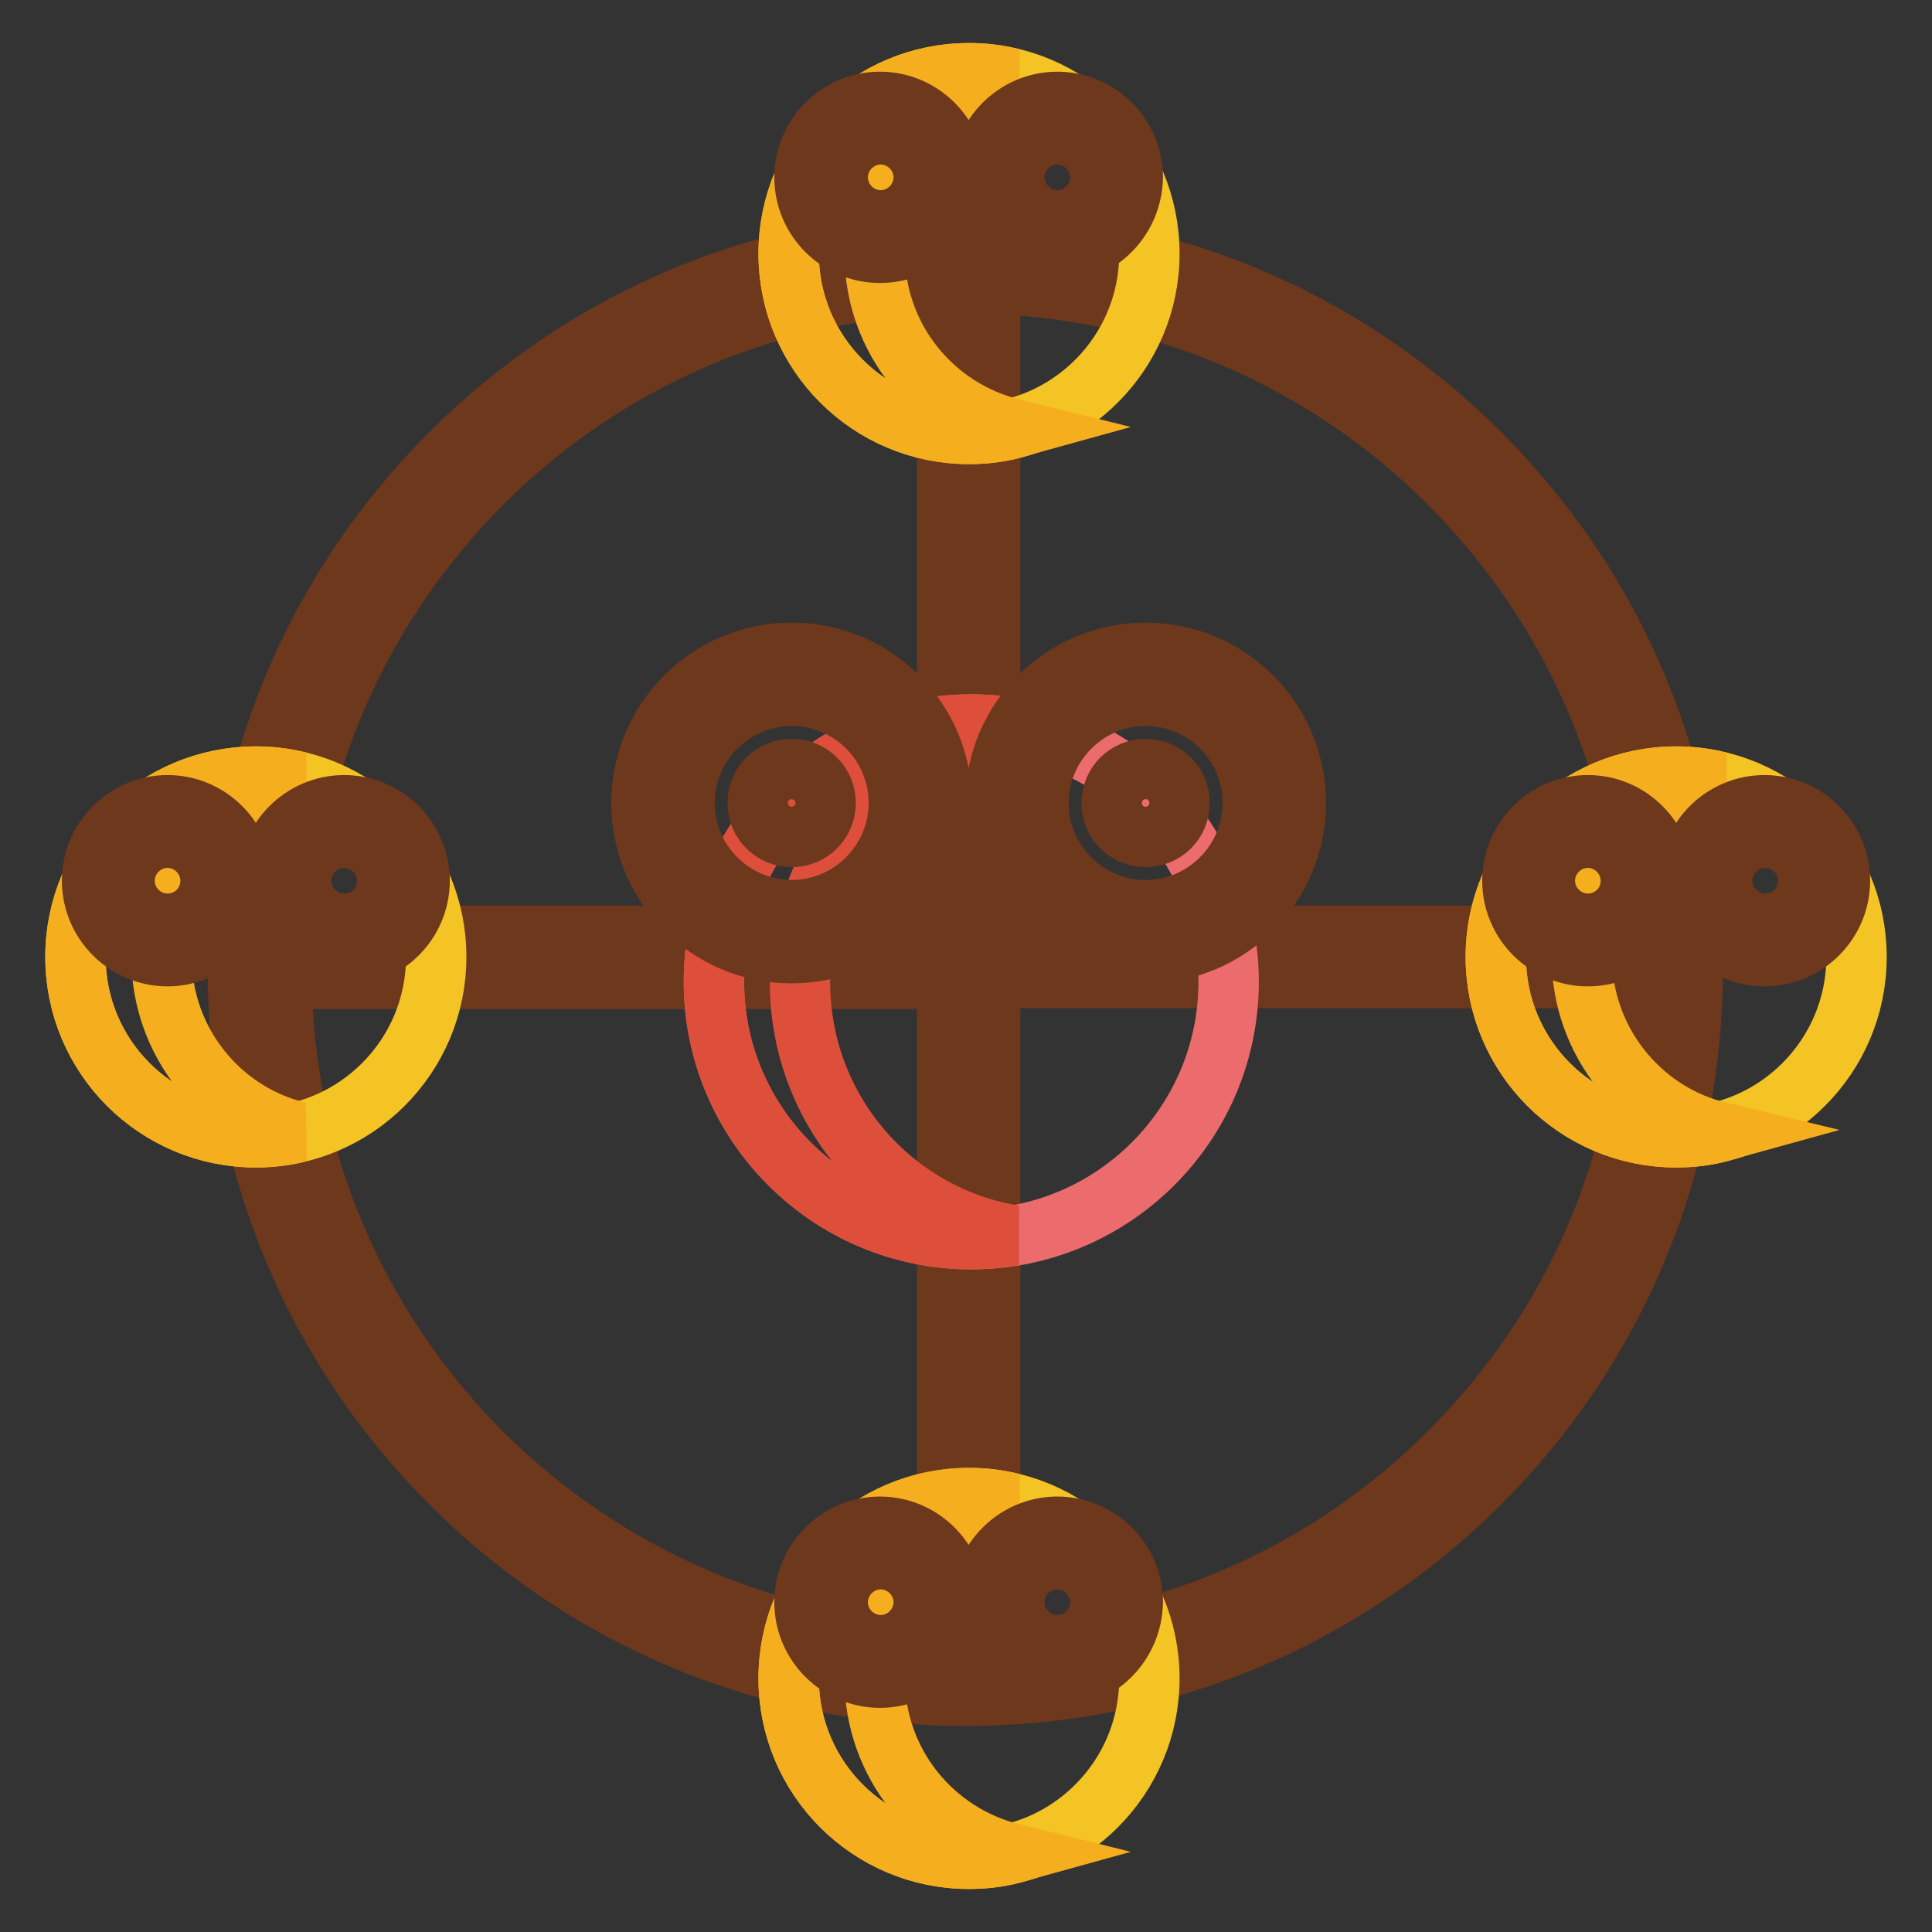 <?xml version="1.0" encoding="utf-8"?>
<!-- Svg Vector Icons : http://www.onlinewebfonts.com/icon -->
<!DOCTYPE svg PUBLIC "-//W3C//DTD SVG 1.1//EN" "http://www.w3.org/Graphics/SVG/1.1/DTD/svg11.dtd">
<svg version="1.1" xmlns="http://www.w3.org/2000/svg" xmlns:xlink="http://www.w3.org/1999/xlink" x="0px" y="0px" viewBox="0 0 256 256" enable-background="new 0 0 256 256" xml:space="preserve">
<rect x="0" y="0" width="256" height="256" fill="#333333" stroke="none"/>
<g> <path stroke-width="8" fill-opacity="0" stroke="#6e381c"  d="M196.1,60.1c-18.2-18.2-42.4-28.2-68.2-28.2c-25.7,0-50,10-68.2,28.2c-18.2,18.2-28.2,42.4-28.2,68.2 c0,25.7,10,50,28.2,68.2s42.4,28.2,68.2,28.2c25.7,0,50-10,68.2-28.2c18.2-18.2,28.2-42.4,28.2-68.2 C224.4,102.5,214.3,78.3,196.1,60.1z M218.6,124h-87.4V37.6c23,0.8,44.5,10.1,60.9,26.5C208.2,80.3,217.5,101.4,218.6,124z  M63.8,64.1c16.6-16.6,38.4-25.9,61.7-26.5V124H37.4C38.4,101.4,47.7,80.3,63.8,64.1z M37.3,129.7h88.2V219 c-23.3-0.6-45.1-10-61.7-26.5C47,175.6,37.6,153.4,37.3,129.7z M192.1,192.4c-16.4,16.4-37.9,25.7-60.9,26.5v-89.3h87.5 C218.3,153.4,208.9,175.6,192.1,192.4z"/> <path stroke-width="8" fill-opacity="0" stroke="#f4c324"  d="M10,126.8c0,13.2,10.7,23.9,23.9,23.9c13.2,0,23.9-10.7,23.9-23.9c0-13.2-10.7-23.9-23.9-23.9 C20.7,102.9,10,113.6,10,126.8z"/> <path stroke-width="8" fill-opacity="0" stroke="#f5af1e"  d="M21.4,126.8c0-11.2,7.8-20.6,18.2-23.2c-1.9-0.5-3.8-0.7-5.7-0.7c-13.2,0-23.9,10.7-23.9,23.9 c0,13.2,10.7,23.9,23.9,23.9c2,0,3.9-0.2,5.7-0.7C29.1,147.5,21.4,138,21.4,126.8z"/> <path stroke-width="8" fill-opacity="0" stroke="#ffffff"  d="M13.6,116.7c0,4.7,3.8,8.5,8.5,8.5s8.5-3.8,8.5-8.5l0,0c0-4.7-3.8-8.5-8.5-8.5S13.6,112,13.6,116.7 L13.6,116.7z"/> <path stroke-width="8" fill-opacity="0" stroke="#6e381c"  d="M22.2,126.7c-5.5,0-10-4.5-10-10s4.5-10,10-10s10,4.5,10,10S27.6,126.7,22.2,126.7z M22.2,109.6 c-3.9,0-7.1,3.2-7.1,7.1c0,3.9,3.2,7.1,7.1,7.1s7.1-3.2,7.1-7.1C29.3,112.8,26.1,109.6,22.2,109.6z"/> <path stroke-width="8" fill-opacity="0" stroke="#6e381c"  d="M19.9,116.7c0,1.3,1,2.3,2.3,2.3s2.3-1,2.3-2.3c0-1.3-1-2.3-2.3-2.3S19.9,115.5,19.9,116.7z"/> <path stroke-width="8" fill-opacity="0" stroke="#ffffff"  d="M37.1,116.7c0,4.7,3.8,8.5,8.5,8.5c4.7,0,8.5-3.8,8.5-8.5l0,0c0-4.7-3.8-8.5-8.5-8.5 C40.9,108.2,37.1,112,37.1,116.7L37.1,116.7z"/> <path stroke-width="8" fill-opacity="0" stroke="#6e381c"  d="M45.6,126.7c-5.5,0-10-4.5-10-10s4.5-10,10-10c5.5,0,10,4.5,10,10S51.1,126.7,45.6,126.7z M45.6,109.6 c-3.9,0-7.1,3.2-7.1,7.1c0,3.9,3.2,7.1,7.1,7.1c3.9,0,7.1-3.2,7.1-7.1C52.7,112.8,49.5,109.6,45.6,109.6z"/> <path stroke-width="8" fill-opacity="0" stroke="#6e381c"  d="M43.3,116.7c0,1.3,1,2.3,2.3,2.3c1.3,0,2.3-1,2.3-2.3c0-1.3-1-2.3-2.3-2.3 C44.4,114.4,43.3,115.5,43.3,116.7z"/> <path stroke-width="8" fill-opacity="0" stroke="#f4c324"  d="M198.2,126.8c0,13.2,10.7,23.9,23.9,23.9c13.2,0,23.9-10.7,23.9-23.9c0-13.2-10.7-23.9-23.9-23.9 C208.9,102.9,198.2,113.6,198.2,126.8z"/> <path stroke-width="8" fill-opacity="0" stroke="#f5af1e"  d="M209.6,126.8c0-11.2,7.8-20.6,18.2-23.2c-1.9-0.5-3.8-0.7-5.7-0.7c-13.2,0-23.9,10.7-23.9,23.9 c0,13.2,10.7,23.9,23.9,23.9c2,0,3.9-0.2,5.7-0.7C217.4,147.5,209.6,138,209.6,126.8z"/> <path stroke-width="8" fill-opacity="0" stroke="#ffffff"  d="M201.9,116.7c0,4.7,3.8,8.5,8.5,8.5c4.7,0,8.5-3.8,8.5-8.5l0,0c0-4.7-3.8-8.5-8.5-8.5 C205.7,108.2,201.9,112,201.9,116.7L201.9,116.7z"/> <path stroke-width="8" fill-opacity="0" stroke="#6e381c"  d="M210.4,126.7c-5.5,0-10-4.5-10-10s4.5-10,10-10c5.5,0,10,4.5,10,10S215.9,126.7,210.4,126.7z M210.4,109.6 c-3.9,0-7.1,3.2-7.1,7.1c0,3.9,3.2,7.1,7.1,7.1c3.9,0,7.1-3.2,7.1-7.1C217.5,112.8,214.3,109.6,210.4,109.6z"/> <path stroke-width="8" fill-opacity="0" stroke="#6e381c"  d="M208.1,116.7c0,1.3,1,2.3,2.3,2.3c1.3,0,2.3-1,2.3-2.3c0-1.3-1-2.3-2.3-2.3 C209.1,114.4,208.1,115.5,208.1,116.7z"/> <path stroke-width="8" fill-opacity="0" stroke="#ffffff"  d="M225.3,116.7c0,4.7,3.8,8.5,8.5,8.5c4.7,0,8.5-3.8,8.5-8.5l0,0c0-4.7-3.8-8.5-8.5-8.5 C229.1,108.2,225.3,112,225.3,116.7L225.3,116.7z"/> <path stroke-width="8" fill-opacity="0" stroke="#6e381c"  d="M233.8,126.7c-5.5,0-10-4.5-10-10s4.5-10,10-10c5.5,0,10,4.5,10,10S239.3,126.7,233.8,126.7z M233.8,109.6 c-3.9,0-7.1,3.2-7.1,7.1c0,3.9,3.2,7.1,7.1,7.1c3.9,0,7.1-3.2,7.1-7.1C240.9,112.8,237.8,109.6,233.8,109.6z"/> <path stroke-width="8" fill-opacity="0" stroke="#6e381c"  d="M231.6,116.7c0,1.3,1,2.3,2.3,2.3c1.3,0,2.3-1,2.3-2.3c0-1.3-1-2.3-2.3-2.3 C232.6,114.4,231.6,115.5,231.6,116.7z"/> <path stroke-width="8" fill-opacity="0" stroke="#f4c324"  d="M104.5,222.4c0,13.2,10.7,23.9,23.9,23.9s23.9-10.7,23.9-23.9c0-13.2-10.7-23.9-23.9-23.9 S104.5,209.2,104.5,222.4z"/> <path stroke-width="8" fill-opacity="0" stroke="#ec6c6d"  d="M94.6,130.1c0,18.8,15.3,34.1,34.1,34.1c18.8,0,34.1-15.3,34.1-34.1c0-18.8-15.3-34.1-34.1-34.1 C109.9,96,94.6,111.3,94.6,130.1z"/> <path stroke-width="8" fill-opacity="0" stroke="#dd4f3b"  d="M106,130.1c0-16.9,12.3-30.9,28.4-33.6c-1.9-0.3-3.8-0.5-5.7-0.5c-18.8,0-34.1,15.3-34.1,34.1 c0,18.8,15.3,34.1,34.1,34.1c1.9,0,3.8-0.2,5.7-0.5C118.3,161.1,106,147.1,106,130.1z"/> <path stroke-width="8" fill-opacity="0" stroke="#ffffff"  d="M87.9,106.4c0,9.4,7.6,17.1,17.1,17.1s17.1-7.6,17.1-17.1c0-9.4-7.6-17.1-17.1-17.1S87.9,97,87.9,106.4 L87.9,106.4z"/> <path stroke-width="8" fill-opacity="0" stroke="#6e381c"  d="M104.9,126.3c-11,0-19.9-8.9-19.9-19.9c0-11,8.9-19.9,19.9-19.9s19.9,8.9,19.9,19.9 C124.8,117.4,115.9,126.3,104.9,126.3z M104.9,92.2c-7.8,0-14.2,6.4-14.2,14.2c0,7.8,6.4,14.2,14.2,14.2s14.2-6.4,14.2-14.2 C119.1,98.6,112.8,92.2,104.9,92.2z"/> <path stroke-width="8" fill-opacity="0" stroke="#6e381c"  d="M100.4,106.4c0,2.5,2,4.5,4.5,4.5s4.5-2,4.5-4.5c0-2.5-2-4.5-4.5-4.5S100.4,103.9,100.4,106.4z"/> <path stroke-width="8" fill-opacity="0" stroke="#ffffff"  d="M134.8,106.4c0,9.4,7.6,17.1,17.1,17.1c9.4,0,17.1-7.6,17.1-17.1c0-9.4-7.6-17.1-17.1-17.1 C142.4,89.4,134.8,97,134.8,106.4L134.8,106.4z"/> <path stroke-width="8" fill-opacity="0" stroke="#6e381c"  d="M151.8,126.3c-11,0-19.9-8.9-19.9-19.9c0-11,8.9-19.9,19.9-19.9c11,0,19.9,8.9,19.9,19.9 C171.7,117.4,162.8,126.3,151.8,126.3z M151.8,92.2c-7.8,0-14.2,6.4-14.2,14.2c0,7.8,6.4,14.2,14.2,14.2c7.8,0,14.2-6.4,14.2-14.2 C166,98.6,159.7,92.2,151.8,92.2z"/> <path stroke-width="8" fill-opacity="0" stroke="#6e381c"  d="M147.3,106.4c0,2.5,2,4.5,4.5,4.5s4.5-2,4.5-4.5c0-2.5-2-4.5-4.5-4.5S147.3,103.9,147.3,106.4z"/> <path stroke-width="8" fill-opacity="0" stroke="#f4c324"  d="M104.5,33.6c0,13.2,10.7,23.9,23.9,23.9s23.9-10.7,23.9-23.9S141.6,9.7,128.4,9.7S104.5,20.4,104.5,33.6z" /> <path stroke-width="8" fill-opacity="0" stroke="#f5af1e"  d="M115.9,33.6c0-11.2,7.8-20.6,18.2-23.2c-1.9-0.5-3.8-0.7-5.7-0.7c-13.2,0-23.9,10.7-23.9,23.9 s10.7,23.9,23.9,23.9c2,0,3.9-0.2,5.7-0.7C123.6,54.2,115.9,44.8,115.9,33.6L115.9,33.6z"/> <path stroke-width="8" fill-opacity="0" stroke="#ffffff"  d="M108.1,23.5c0,4.7,3.8,8.5,8.5,8.5s8.5-3.8,8.5-8.5c0-4.7-3.8-8.5-8.5-8.5S108.1,18.8,108.1,23.5z"/> <path stroke-width="8" fill-opacity="0" stroke="#6e381c"  d="M116.6,33.5c-5.5,0-10-4.5-10-10c0-5.5,4.5-10,10-10s10,4.5,10,10C126.6,29,122.1,33.5,116.6,33.5z  M116.6,16.4c-3.9,0-7.1,3.2-7.1,7.1s3.2,7.1,7.1,7.1s7.1-3.2,7.1-7.1S120.6,16.4,116.6,16.4z"/> <path stroke-width="8" fill-opacity="0" stroke="#6e381c"  d="M114.4,23.5c0,1.3,1,2.3,2.3,2.3s2.3-1,2.3-2.3s-1-2.3-2.3-2.3S114.4,22.2,114.4,23.5z"/> <path stroke-width="8" fill-opacity="0" stroke="#ffffff"  d="M131.6,23.5c0,4.7,3.8,8.5,8.5,8.5c4.7,0,8.5-3.8,8.5-8.5c0-4.7-3.8-8.5-8.5-8.5 C135.4,15,131.6,18.8,131.6,23.5z"/> <path stroke-width="8" fill-opacity="0" stroke="#6e381c"  d="M140.1,33.5c-5.5,0-10-4.5-10-10c0-5.5,4.5-10,10-10c5.5,0,10,4.5,10,10C150,29,145.6,33.5,140.1,33.5z  M140.1,16.4c-3.9,0-7.1,3.2-7.1,7.1s3.2,7.1,7.1,7.1c3.9,0,7.1-3.2,7.1-7.1S144,16.4,140.1,16.4z"/> <path stroke-width="8" fill-opacity="0" stroke="#6e381c"  d="M137.8,23.5c0,1.3,1,2.3,2.3,2.3c1.3,0,2.3-1,2.3-2.3s-1-2.3-2.3-2.3C138.8,21.2,137.8,22.2,137.8,23.5z"/> <path stroke-width="8" fill-opacity="0" stroke="#f5af1e"  d="M115.9,222.4c0-11.2,7.8-20.6,18.2-23.2c-1.9-0.5-3.8-0.7-5.7-0.7c-13.2,0-23.9,10.7-23.9,23.9 c0,13.2,10.7,23.9,23.9,23.9c2,0,3.9-0.2,5.7-0.7C123.6,243,115.9,233.6,115.9,222.4z"/> <path stroke-width="8" fill-opacity="0" stroke="#ffffff"  d="M108.1,212.3c0,4.7,3.8,8.5,8.5,8.5s8.5-3.8,8.5-8.5l0,0c0-4.7-3.8-8.5-8.5-8.5S108.1,207.6,108.1,212.3 L108.1,212.3z"/> <path stroke-width="8" fill-opacity="0" stroke="#6e381c"  d="M116.6,222.3c-5.5,0-10-4.5-10-10c0-5.5,4.5-10,10-10s10,4.5,10,10C126.6,217.8,122.1,222.3,116.6,222.3z  M116.6,205.2c-3.9,0-7.1,3.2-7.1,7.1c0,3.9,3.2,7.1,7.1,7.1s7.1-3.2,7.1-7.1C123.8,208.4,120.6,205.2,116.6,205.2z"/> <path stroke-width="8" fill-opacity="0" stroke="#6e381c"  d="M114.4,212.3c0,1.3,1,2.3,2.3,2.3s2.3-1,2.3-2.3c0-1.3-1-2.3-2.3-2.3S114.4,211,114.4,212.3z"/> <path stroke-width="8" fill-opacity="0" stroke="#ffffff"  d="M131.6,212.3c0,4.7,3.8,8.5,8.5,8.5c4.7,0,8.5-3.8,8.5-8.5l0,0c0-4.7-3.8-8.5-8.5-8.5 C135.4,203.8,131.6,207.6,131.6,212.3L131.6,212.3z"/> <path stroke-width="8" fill-opacity="0" stroke="#6e381c"  d="M140.1,222.3c-5.5,0-10-4.5-10-10c0-5.5,4.5-10,10-10c5.5,0,10,4.5,10,10 C150,217.8,145.6,222.3,140.1,222.3z M140.1,205.2c-3.9,0-7.1,3.2-7.1,7.1c0,3.9,3.2,7.1,7.1,7.1c3.9,0,7.1-3.2,7.1-7.1 C147.2,208.4,144,205.2,140.1,205.2z"/> <path stroke-width="8" fill-opacity="0" stroke="#6e381c"  d="M137.8,212.3c0,1.3,1,2.3,2.3,2.3c1.3,0,2.3-1,2.3-2.3c0-1.3-1-2.3-2.3-2.3 C138.8,210,137.8,211,137.8,212.3z"/></g>
</svg>